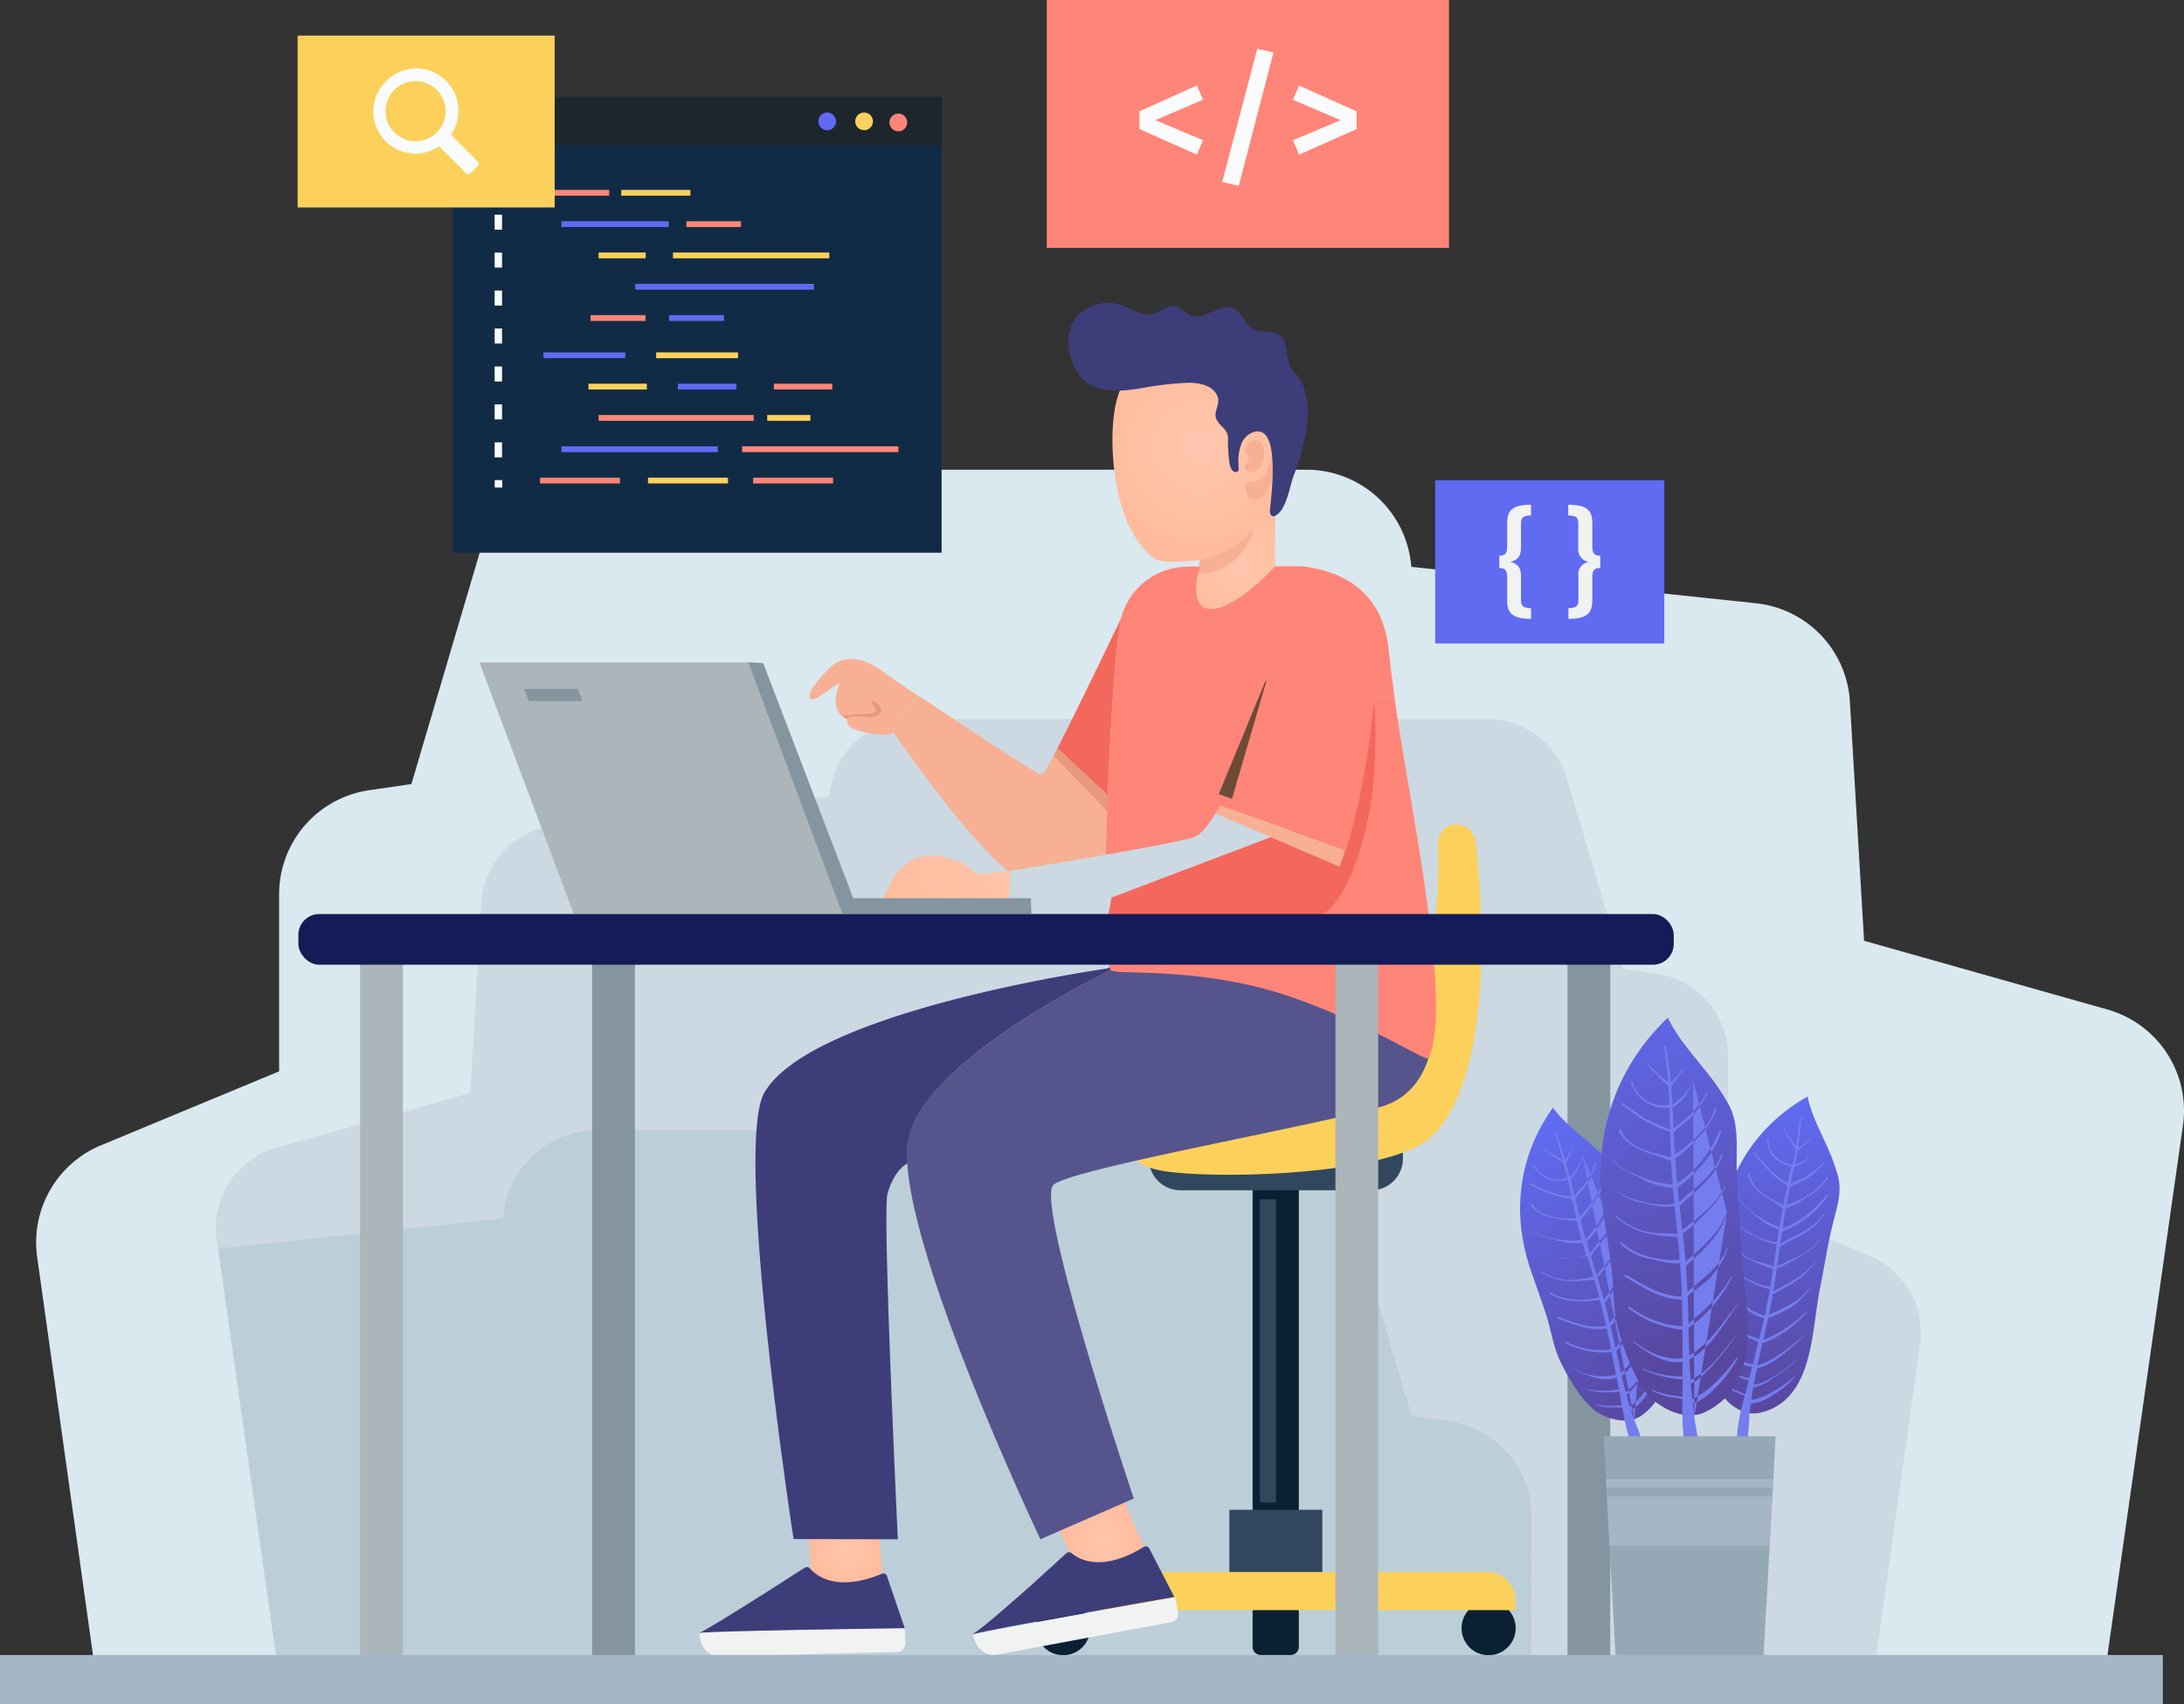 <svg xmlns="http://www.w3.org/2000/svg" xmlns:xlink="http://www.w3.org/1999/xlink" id="Layer_1" data-name="Layer 1" viewBox="0 0 436.15 340.45"><rect x="0" y="0" width="436.15" height="340.45" fill="#333333" stroke="none"/><defs><radialGradient id="radial-gradient" cx="277.52" cy="309.61" r="12.93" gradientTransform="matrix(1, 0, 0, -1, 0, 502)" gradientUnits="userSpaceOnUse"><stop offset="0" stop-color="#ffc8af"></stop><stop offset="1" stop-color="#ffbb9c"></stop></radialGradient><radialGradient id="radial-gradient-2" cx="-244.12" cy="-90.16" r="20.38" gradientTransform="matrix(0.98, -0.21, -0.21, -0.98, 489.72, 29.47)" xlink:href="#radial-gradient"></radialGradient><radialGradient id="radial-gradient-3" cx="249.96" cy="114.46" r="8.13" gradientTransform="matrix(1, 0, 0, -1, -29.74, 422.23)" xlink:href="#radial-gradient"></radialGradient><radialGradient id="radial-gradient-4" cx="198.5" cy="112.41" r="7.4" gradientTransform="matrix(1, 0, 0, -1, -29.74, 422.23)" xlink:href="#radial-gradient"></radialGradient><radialGradient id="radial-gradient-5" cx="243.56" cy="251.3" r="41.44" xlink:href="#radial-gradient"></radialGradient><linearGradient id="linear-gradient" x1="-1395.22" y1="-515.15" x2="-1434.56" y2="-564.74" gradientTransform="matrix(0.78, -0.62, -0.62, -0.78, 1152.74, -967.66)" gradientUnits="userSpaceOnUse"><stop offset="0" stop-color="#606bf1"></stop><stop offset="1" stop-color="#58479f"></stop></linearGradient><linearGradient id="linear-gradient-2" x1="-2651.07" y1="-259.04" x2="-2690.41" y2="-308.63" gradientTransform="matrix(0.45, -0.89, -0.89, -0.45, 1297.35, -2169.68)" xlink:href="#linear-gradient"></linearGradient><linearGradient id="linear-gradient-3" x1="-2117.62" y1="-417.73" x2="-2166.3" y2="-479.1" gradientTransform="matrix(0.61, -0.79, -0.79, -0.61, 1308.59, -1651.03)" xlink:href="#linear-gradient"></linearGradient></defs><title>cstudies</title><path d="M465.68,304.58,449.91,415.29H49L37.16,330.84a21,21,0,0,1,12.74-22.3l35.58-14.77V258.38a21,21,0,0,1,18-20.77l8.42-1.23L126,188.59a21,21,0,0,1,20.12-15H290.66A21,21,0,0,1,311.58,193l68.84,7.27a21,21,0,0,1,18.75,19.64L402,267.69l48.65,13.74A21,21,0,0,1,465.68,304.58Z" transform="translate(-29.74 -79.77)" style="fill:#dae8ef"></path><path d="M73,327.42l12.52,87.87H403.78l9.4-67a16.7,16.7,0,0,0-10.12-17.71l-28.24-11.72V290.74a16.64,16.64,0,0,0-14.25-16.48l-6.68-1-11.21-37.93a16.66,16.66,0,0,0-16-11.94H212a16.65,16.65,0,0,0-16.61,15.45l-54.64,5.77a16.68,16.68,0,0,0-14.89,15.59l-2.2,37.91L85,309A16.67,16.67,0,0,0,73,327.42Z" transform="translate(-29.74 -79.77)" style="fill:#ccd9e2"></path><path d="M335.57,382.55a19.06,19.06,0,0,0-16.3-18.87l-7.65-1.12-12.84-43.41a19,19,0,0,0-18.28-13.66H149.18a19,19,0,0,0-19,17.68l-56.86,6,12.27,86.12H337l-1.44-.59Z" transform="translate(-29.74 -79.77)" style="fill:#bcced8"></path><rect x="90.49" y="19.35" width="97.55" height="91.05" style="fill:#112b46"></rect><rect x="90.49" y="19.35" width="97.55" height="9.63" style="fill:#1d262d"></rect><path d="M196.7,104a1.77,1.77,0,1,1-1.78-1.76h0A1.78,1.78,0,0,1,196.7,104Z" transform="translate(-29.74 -79.77)" style="fill:#606bf1"></path><path d="M204.07,104a1.77,1.77,0,1,1-1.78-1.76h0A1.78,1.78,0,0,1,204.07,104Z" transform="translate(-29.74 -79.77)" style="fill:#fbd15b"></path><path d="M210.91,104.23a1.77,1.77,0,1,1-1.77-1.77h0a1.76,1.76,0,0,1,1.76,1.76Z" transform="translate(-29.74 -79.77)" style="fill:#ff8578"></path><rect x="107.84" y="37.93" width="13.82" height="1.16" style="fill:#ff8578"></rect><rect x="124.06" y="37.93" width="13.82" height="1.16" style="fill:#fbd15b"></rect><rect x="112.11" y="44.19" width="21.43" height="1.16" style="fill:#606bf1"></rect><rect x="137.08" y="44.19" width="10.89" height="1.16" style="fill:#ff8578"></rect><rect x="119.54" y="50.44" width="9.41" height="1.16" style="fill:#fbd15b"></rect><rect x="134.39" y="50.44" width="31.22" height="1.16" style="fill:#fbd15b"></rect><rect x="126.85" y="56.7" width="35.68" height="1.16" style="fill:#606bf1"></rect><rect x="117.93" y="62.95" width="10.98" height="1.16" style="fill:#ff8578"></rect><rect x="133.61" y="62.95" width="10.98" height="1.16" style="fill:#606bf1"></rect><rect x="107.84" y="95.41" width="15.97" height="1.16" style="fill:#ff8578"></rect><rect x="129.41" y="95.41" width="15.97" height="1.16" style="fill:#fbd15b"></rect><rect x="150.39" y="95.41" width="15.97" height="1.16" style="fill:#ff8578"></rect><rect x="112.11" y="89.15" width="31.22" height="1.16" style="fill:#606bf1"></rect><rect x="148.2" y="89.15" width="31.22" height="1.16" style="fill:#ff8578"></rect><rect x="119.54" y="82.9" width="30.98" height="1.16" style="fill:#ff8578"></rect><rect x="153.22" y="82.9" width="8.62" height="1.16" style="fill:#fbd15b"></rect><rect x="117.52" y="76.64" width="11.66" height="1.16" style="fill:#fbd15b"></rect><rect x="135.38" y="76.64" width="11.66" height="1.16" style="fill:#606bf1"></rect><rect x="154.54" y="76.64" width="11.66" height="1.16" style="fill:#ff8578"></rect><rect x="131.04" y="70.39" width="16.35" height="1.16" style="fill:#fbd15b"></rect><rect x="108.52" y="70.39" width="16.35" height="1.16" style="fill:#606bf1"></rect><rect x="98.8" y="36.81" width="1.49" height="1.49" style="fill:#f9fbfc"></rect><path d="M130,171.13h-1.48v-3H130Zm0-7.58h-1.48v-3H130Zm0-7.58h-1.48v-3H130Zm0-7.58h-1.48v-3H130Zm0-7.58h-1.48v-3H130Zm0-7.58h-1.48v-3H130Zm0-7.58h-1.48v-3H130Z" transform="translate(-29.74 -79.77)" style="fill:#f9fbfc"></path><rect x="98.8" y="95.9" width="1.49" height="1.49" style="fill:#f9fbfc"></rect><rect x="209.04" width="80.33" height="49.52" style="fill:#ff8578"></rect><path d="M270,99.69l-9.55,4.08,9.55,4-1.25,2.89-11.46-5.12V102l11.46-5.15Z" transform="translate(-29.74 -79.77)" style="fill:#f9fbfc"></path><path d="M284.06,90.25l-6.94,26.65-3.3-.78,7-26.61Z" transform="translate(-29.74 -79.77)" style="fill:#f9fbfc"></path><path d="M300.65,102v3.55l-11.47,5.12-1.25-2.89,9.53-4-9.53-4.08,1.25-2.83Z" transform="translate(-29.74 -79.77)" style="fill:#f9fbfc"></path><rect x="286.61" y="95.93" width="45.75" height="32.6" style="fill:#606bf1"></rect><path d="M335.49,182.74c-1.48,0-2,.39-2,1.49v4.91c0,1.91-.79,2.5-2.12,2.87,1.33.35,2.12.94,2.12,2.83v4.9c0,1.1.52,1.5,2,1.5v2.15c-3.72,0-4.77-1.19-4.77-3.67v-4.65c0-1.33-.35-1.84-1.56-1.84v-2.46c1.21,0,1.56-.53,1.56-1.87v-4.64c0-2.5,1-3.67,4.77-3.67Z" transform="translate(-29.74 -79.77)" style="fill:#f1f2f2"></path><path d="M347.73,184.26v4.64c0,1.34.35,1.87,1.59,1.87v2.46c-1.24,0-1.59.51-1.59,1.84v4.65c0,2.48-1.05,3.67-4.77,3.67v-2.15c1.45,0,2-.4,2-1.5v-4.9a2.47,2.47,0,0,1,2-2.82h.09a2.53,2.53,0,0,1-2.13-2.87v-4.91c0-1.1-.49-1.49-2-1.49v-2.15C346.68,180.59,347.73,181.76,347.73,184.26Z" transform="translate(-29.74 -79.77)" style="fill:#f1f2f2"></path><rect x="59.44" y="7.11" width="51.33" height="34.33" style="fill:#fbd15b"></rect><path d="M106.17,96.73A8.42,8.42,0,0,0,117.44,109l5.39,5.39a.59.59,0,0,0,.82,0l1.52-1.52a.57.57,0,0,0,0-.81h0l-5.39-5.39a8.42,8.42,0,0,0-13.61-9.91ZM117,106.18a6,6,0,1,1-.07-8.49l.07.07A6,6,0,0,1,117,106.18Z" transform="translate(-29.74 -79.77)" style="fill:#f9fbfc"></path><path d="M289.83,192.92c-.12,1.14-1.67,13-13.84,13-12.78,0-10.64-12.66-10.64-12.66v-.08a13.1,13.1,0,0,1,4-.19v-6l14.51-8.12h.53v14A26.73,26.73,0,0,1,289.83,192.92Z" transform="translate(-29.74 -79.77)" style="fill:url(#radial-gradient)"></path><path d="M282.78,152.12a16.51,16.51,0,0,1,4.36,8.08c1.39,6.15.08,12.65-1.7,18.57a9.26,9.26,0,0,1-1.28,2.89,10.52,10.52,0,0,1-1.59,1.61q-3.87,3.36-7.73,6.75c-1.75,1.52-12.49,2.8-14.54,1.33-7.9-5.65-9.43-22-7.84-30.39C255.08,147.08,272.92,142.12,282.78,152.12Z" transform="translate(-29.74 -79.77)" style="fill:url(#radial-gradient-2)"></path><path d="M278.34,169.88c.11-1.33,1.48-2.8,2.86-1.93s1.09,3.27.5,4.58c-.46,1-2,2.14-3.07,1.19-.88-.8.49-1.74.54-2.47s-1.28-1.12-.74-1.83" transform="translate(-29.74 -79.77)" style="fill:#f7b094"></path><path d="M278.59,176.06a4.09,4.09,0,0,0,4.5-2.67,15.24,15.24,0,0,0,.55-4.3,10.28,10.28,0,0,1,.36,4.74c-.38,2.92-1.4,5.71-3.69,5.74S278.59,176.06,278.59,176.06Z" transform="translate(-29.74 -79.77)" style="fill:#f7b094"></path><path d="M276.83,174a.43.43,0,0,1-.16.05c-.9.12-1.25-1-1.38-1.63a30.43,30.43,0,0,1-.32-4.77,3.63,3.63,0,0,0-.14-1.27c-.5-1.15-1.84-1.89-2.25-3.08-.47-1.38.87-2.75.34-4.26-.82-2.31-3.78-2.84-5.93-2.82a68,68,0,0,0-9.54,1.13c-3.35.52-7.64,1-10.6-1.11-3.56-2.55-5-9.22-2.39-12.87a8.66,8.66,0,0,1,6.61-3.1c2.55-.06,4.71,1.46,7.05,2.23,1.86.61,3.67-1.18,5.41-1.52,2.19-.44,3.12,2,5.06,2s3.73-1.41,5.56-1.75c3.65-.66,3.44,3,5.89,4.26,1.52.78,3.49.3,5,1.1,1.17.6,1.33,1.65,1.59,2.85a29.15,29.15,0,0,0,.57,3.21,7.07,7.07,0,0,0,1.63,2.13,8.06,8.06,0,0,1,1.35,2.58,16.2,16.2,0,0,1,.68,6.56,44.21,44.21,0,0,1-2.75,10.79c-.8,2.25-1.09,4.6-2.32,6.73-.33.57-1.8,2.24-2.34,1a1.8,1.8,0,0,1-.08-.86c.16-2.33,2.32-17.29-3.34-15.49a4,4,0,0,0-2.44,2.49,9.87,9.87,0,0,0-.5,4.14v.62A.7.7,0,0,1,276.83,174Z" transform="translate(-29.74 -79.77)" style="fill:#3d3d7a"></path><path d="M269.34,191.6c6.45-1,10.7-6.13,10.7-6.13a11.76,11.76,0,0,1-11.08,9Z" transform="translate(-29.74 -79.77)" style="fill:#f7b094"></path><path d="M287.52,398.72h-6a1.63,1.63,0,0,1-1.63-1.63h0V308.56h9.23v88.53A1.63,1.63,0,0,1,287.52,398.72Z" transform="translate(-29.74 -79.77)" style="fill:#0a2033"></path><path d="M303.59,317.53H265.48a6.32,6.32,0,0,1-6.31-6.31v-1.39H309.9v1.39A6.32,6.32,0,0,1,303.59,317.53Z" transform="translate(-29.74 -79.77)" style="fill:#30475e"></path><path d="M287.52,410.36h-6a1.63,1.63,0,0,1-1.63-1.63h0V388.22h9.23v20.52A1.64,1.64,0,0,1,287.52,410.36Z" transform="translate(-29.74 -79.77)" style="fill:#0a2033"></path><path d="M236.66,405a5.4,5.4,0,1,0,5.4-5.4h0A5.4,5.4,0,0,0,236.66,405Z" transform="translate(-29.74 -79.77)" style="fill:#0a2033"></path><path d="M321.62,405a5.4,5.4,0,1,0,5.4-5.4h0A5.4,5.4,0,0,0,321.62,405Z" transform="translate(-29.74 -79.77)" style="fill:#0a2033"></path><rect x="245.51" y="301.58" width="18.56" height="16.22" style="fill:#30475e"></rect><path d="M332.41,401.39H236.65v-1.88a5.74,5.74,0,0,1,5.75-5.75h84.26a5.74,5.74,0,0,1,5.75,5.75v1.88Z" transform="translate(-29.74 -79.77)" style="fill:#fbd15b"></path><rect x="251.6" y="239.58" width="3.2" height="60.55" style="fill:#30475e"></rect><path d="M320.79,244.4a3.78,3.78,0,0,0-3.9,3.64c0,.12,0,.24,0,.36.63,11-1.7,37.8-11.93,46.94-12.52,11.19-48,9.67-48,9.67s-5.86,7.19,5.86,8.78,44.73.54,52.72-6.92c7.73-7.22,12.32-26.13,8.87-59a3.8,3.8,0,0,0-3.64-3.41Z" transform="translate(-29.74 -79.77)" style="fill:#fbd15b"></path><polygon points="224.58 300.13 228.8 309.75 215.88 315.42 211.64 305.77 224.58 300.13" style="fill:url(#radial-gradient-3)"></polygon><path d="M315.28,273c-.8,1.6-58.23,0-63.66.53,0,0-35.15,16.77-40.19,32.48a17.12,17.12,0,0,0-.5,6.17c1.41,22.11,26.59,75.06,26.59,75.06l3.86-1.7,12.94-5.64,1.84-.8s-20-59.51-16-62.71,49.26-11.18,65-15.43S315.28,273,315.28,273Z" transform="translate(-29.74 -79.77)" style="fill:#56548c"></path><polygon points="175.31 302.61 176.32 317.06 162.21 317.06 161.2 302.58 175.31 302.61" style="fill:url(#radial-gradient-4)"></polygon><path d="M251.34,273l-.51.23S192,281.52,182.4,298c-6.24,10.74,5.82,89.19,5.82,89.19l20.82.05s-3.11-65.35-2.07-69c1.16-4.15,3.16-5.65,4-6.08a17.12,17.12,0,0,1,.5-6.17c5-15.71,40.19-32.48,40.19-32.48A1,1,0,0,1,251.34,273Z" transform="translate(-29.74 -79.77)" style="fill:#3d3d7a"></path><path d="M308.17,218.66l-3.94.54a193.8,193.8,0,0,1-3.31,21.29l-49.16,18.66-.67,3.56h-.61c0,.74,0,1.46.05,2.13.11,4.1.38,7.06.81,8.24a1.05,1.05,0,0,0,.29.5c1.34,1.09,18.72-1,37.52,5.88,16.3,6,25.44,12.52,25.86,11.64C320.14,280.4,310.81,238.6,308.17,218.66Z" transform="translate(-29.74 -79.77)" style="fill:#ff8578"></path><path d="M303,243c-1.31,6.3-4.69,18.82-11.34,20.5-8.68,2.21-25.45,2.09-41.17,1.25,0-.67,0-1.39-.05-2.13h.61l.67-3.56,49.16-18.66a193.8,193.8,0,0,0,3.31-21.29v.18C304.34,221,305,233.74,303,243Z" transform="translate(-29.74 -79.77)" style="fill:#f4675d"></path><path d="M253.77,203c-.88,1.59-2.15,18.69-2.83,35.66l-10.05-9.38C245.15,221,253.77,203,253.77,203Z" transform="translate(-29.74 -79.77)" style="fill:#f4675d"></path><path d="M247.74,251c-8.48,1.47-16.28,2.74-16.28,2.74v.41c-9.45-7.54-23.81-28.9-23.81-28.9s4.3-5.16,5.37-6.52c.16-.21,23.58,15.91,24.78,15.77.3,0,1.5-2.14,3.1-5.27l10,9.38c-.16,4-.29,8.07-.37,11.88C249.63,250.68,248.68,250.84,247.74,251Z" transform="translate(-29.74 -79.77)" style="fill:#f7b094"></path><path d="M231.46,253.75l-.21,7H205.69s2.54-10,9.46-10,9.58,3.66,9.58,3.66Z" transform="translate(-29.74 -79.77)" style="fill:url(#radial-gradient-5)"></path><path d="M212.82,218.58l.19.16c-1.07,1.36-5.37,6.52-5.37,6.52L205,223.37a6.62,6.62,0,0,1-6.36-.08c-3.56-1.93-1.36-6.55-1.17-7.09-.69.19-5,3.64-5.63,3.28s-1.17-1.59,3.61-6.3,11.24,1.34,11.44,1.34Z" transform="translate(-29.74 -79.77)" style="fill:#f7b094"></path><path d="M199.17,222.49s-1,1.93.8,2.77a18.21,18.21,0,0,0,6.92,1.3c1.53-.15,2.75-2.29,2.75-2.29L205,219.92h-3.7Z" transform="translate(-29.74 -79.77)" style="fill:#f7b094"></path><path d="M198.89,223.44c.28-.95,2.91-.44,4.54-.4,1.2,0,1.86-.29,2.23-1.21s-1.37-2.37-1.71-1.91.63,1.1.65,1.71-1.71.81-3.06.81a31.92,31.92,0,0,0-3.66.35Z" transform="translate(-29.74 -79.77)" style="fill:#e8987c"></path><path d="M298.42,249.56l-25-8.87c-1.83,3.41-3.78,6-5.71,6.47-2.92.77-10,2.1-17.11,3.34-.94.18-1.89.34-2.83.51-8.48,1.47-16.28,2.74-16.28,2.74v.68l-.19,6.32v1.6a176.07,176.07,0,0,1,19.22.31c15,1.07,34.35,1.71,40.76-1.31,3-1.42,5.4-6.09,7.29-11.84Z" transform="translate(-29.74 -79.77)" style="fill:url(#radial-gradient-5)"></path><polygon points="243.64 160.92 268.68 169.79 267.55 173.14 242.77 162.51 243.64 160.92" style="fill:#f7b094"></polygon><path d="M273.39,240.69c-1.83,3.41-3.78,6-5.71,6.47-2.92.77-10,2.1-17.11,3.34.08-3.81.21-7.84.37-11.88.68-17,1.95-34.07,2.83-35.66,1.43-2.67,5.36-8.47,11.56-9.8v.08S263.21,205.9,276,205.9c12.17,0,13.72-11.84,13.84-13,6.26.7,15.86,3.84,17.19,16.43.27,2.49.65,5.68,1.15,9.31l-3.95.54s-1.6,17.74-5.7,30.31l-.1,0Z" transform="translate(-29.74 -79.77)" style="fill:#ff8578"></path><polygon points="243.39 158.62 253.38 134.42 246.02 159.59 243.39 158.62" style="fill:#6d4b35"></polygon><path d="M289.83,192.92h-5.45s-7.76,8.51-12.74,8.51-2.3-8.46-2.3-8.46h-2.43a13.75,13.75,0,0,0-13.65,12.19c-.09.79-.18,1.54-.25,2.23-.53,5.15,20.33,8.89,20.33,8.89l10.75-.6L290.61,203l1.3-5.22Z" transform="translate(-29.74 -79.77)" style="fill:#ff8578"></path><path d="M224.08,406.26c.49,2.61,2.29,4.46,4.9,4l34.7-6.47A1.62,1.62,0,0,0,265,401.9l-.57-3.08s-36.5,6.39-40.33,7.45Z" transform="translate(-29.74 -79.77)" style="fill:#f1f2f2"></path><path d="M234.41,397.53l1.07-.94,2-1.82c.35-.31.7-.62,1-.92l1.76-1.57,1.07-1,1.42-1.27a.78.78,0,0,1,1,0c1.43,1.2,6,3.94,14.39-1.23a.83.83,0,0,1,1.13.28v0l5,9.7s-36.5,6.39-40.33,7.45C225.33,405.46,230,401.43,234.41,397.53Z" transform="translate(-29.74 -79.77)" style="fill:#3d3d7a"></path><path d="M169.43,405.92c.07,2.65,1.55,4.76,4.2,4.7l35.29-.86a1.62,1.62,0,0,0,1.58-1.66h0l-.08-3.13s-37,.49-41,.93Z" transform="translate(-29.74 -79.77)" style="fill:#f1f2f2"></path><path d="M181,398.94l1.2-.75,2.31-1.47,1.15-.74,2-1.28,1.21-.79,1.6-1a.78.78,0,0,1,1,.14c1.21,1.41,5.33,4.85,14.4,1.08a.79.79,0,0,1,1,.4l0,.08L210.42,405s-37,.49-41,.93C170.79,405.33,176,402.09,181,398.94Z" transform="translate(-29.74 -79.77)" style="fill:#3d3d7a"></path><polygon points="114.59 182.58 95.74 132.31 149.4 132.31 168.24 182.58 114.59 182.58" style="fill:#abb5ba"></polygon><polygon points="171.56 182.58 168.24 182.58 149.4 132.31 152.41 132.45 169.84 177.94 171.56 182.58" style="fill:#8495a0"></polygon><polyline points="98.63 177.14 98.9 177.14 166.18 177.14" style="fill:none"></polyline><path d="M200.26,262.35h35.45l-.09-3.17H199.53" transform="translate(-29.74 -79.77)" style="fill:#8495a0"></path><rect x="313.03" y="192.16" width="8.54" height="140.23" style="fill:#8495a0"></rect><rect x="266.69" y="192.16" width="8.54" height="140.23" style="fill:#abb5ba"></rect><rect x="118.25" y="192.16" width="8.54" height="140.23" style="fill:#8495a0"></rect><rect x="71.92" y="192.16" width="8.54" height="140.23" style="fill:#abb5ba"></rect><rect x="59.59" y="182.58" width="274.66" height="10.12" rx="4.15" style="fill:#141b56"></rect><polygon points="104.7 137.6 105.62 140.04 116.31 140.04 115.39 137.6 104.7 137.6" style="fill:#8495a0"></polygon><polygon points="211.15 149.47 210.38 150.95 221.2 162.13 221.2 158.85 211.15 149.47" style="fill:#e8987c"></polygon><rect y="330.59" width="431.92" height="9.86" style="fill:#a5b7c6"></rect><path d="M393.18,337.21C391.47,345.54,392,359.72,381,362c-3,.6-5.83-1.45-7.55-3.81-2.26-3.08-2.8-9.61-2.76-13.34,0-3,1-6.26,1.36-9.24.35-3.22.64-6.46,1-9.68,1.35-11.6,7.41-21.33,17.67-27.13.8,3.81,2.61,7,4.2,10.7a37.92,37.92,0,0,1,1.86,5.17c.84,3.1-.18,6.23-.93,9.19C394.73,328.21,394.1,332.78,393.18,337.21Z" transform="translate(-29.74 -79.77)" style="fill:url(#linear-gradient)"></path><path d="M379.11,362.25c.07-.7.16-1.4.25-2.1a9,9,0,0,0,3.79-1.32,20.29,20.29,0,0,0,5-3.94c.08-.08-.06-.21-.14-.14a22,22,0,0,1-4.85,3.31,13.07,13.07,0,0,1-3.68,1.37c.12-.83.25-1.66.38-2.49a10.27,10.27,0,0,0,3.79-1.76,43.72,43.72,0,0,0,5.43-4.14h0c-2.69,1.95-5.68,4.73-9.09,5.34.18-1,.38-2.08.59-3.11a.43.43,0,0,0,0-.16c3.94-1,6.6-4.08,9.61-6.58.05,0,0-.12-.05-.08-3,2.3-5.76,4.93-9.43,6.05.32-1.47.65-2.94,1-4.41a21,21,0,0,0,8.9-6.31s0-.11-.07-.07a27.17,27.17,0,0,1-8.68,5.75c.32-1.45.65-2.9,1-4.36a32.35,32.35,0,0,0,4.59-2.22,12.41,12.41,0,0,0,3.56-3.62.08.08,0,0,0,0-.1.07.07,0,0,0-.1,0s0,0,0,0c-2,2.86-5,3.76-7.91,5.26.29-1.36.55-2.72.79-4.09,3.23-1.78,6.75-3.43,8.58-6.85,0,0,0-.06-.05,0-1.94,3.14-5.34,4.49-8.42,6.2A5.85,5.85,0,0,1,384,337c.2-1.28.39-2.55.57-3.82a31.35,31.35,0,0,0,5.31-2.89,10.19,10.19,0,0,0,3.23-2.75.07.07,0,0,0-.12-.08c-1.73,2.49-5.53,3.92-8.34,5.17.18-1.29.36-2.57.55-3.86,3.11-1.88,6.78-2.93,8.69-6.32.06-.1-.09-.2-.15-.1-2,3.1-5.48,4.06-8.46,5.82.12-.79.23-1.59.35-2.39,3.37-1.23,7.28-4.05,9.05-7.09a.15.15,0,0,0-.08-.2.14.14,0,0,0-.17,0,18.83,18.83,0,0,1-8.7,6.62c.2-1.29.41-2.57.64-3.86a.37.37,0,0,0,.05-.11,19.4,19.4,0,0,0,4.3-2.32,11.69,11.69,0,0,0,4.06-3.69c.1-.17-.18-.34-.28-.16-1.5,2.67-5,4.46-8,5.48.09-.47.17-.94.26-1.41.14-.7.28-1.4.43-2.09,1.2-.83,2.73-1.23,3.93-2.11a22.17,22.17,0,0,0,2.87-2.61c.09-.09-.05-.23-.14-.15a18.89,18.89,0,0,1-3.95,3c-.83.45-1.78.7-2.58,1.18.23-1.14.47-2.28.69-3.43h.09a.18.18,0,0,0,.19-.06c1.64-.41,2.89-1.82,4-3h0a10.82,10.82,0,0,1-4,2.7h-.11c.17-.93.34-1.87.5-2.8a.21.21,0,0,0,.19-.23h0a16.77,16.77,0,0,0,2.4-2.05c.05,0,0-.14-.09-.09A13.39,13.39,0,0,1,388.8,309a54.32,54.32,0,0,0,.65-5.84.14.14,0,0,0-.28,0c-.17,1.89-.44,3.76-.77,5.62A17.24,17.24,0,0,1,386,305a.06.06,0,0,0-.12,0,11.09,11.09,0,0,0,1.2,2.32,13.44,13.44,0,0,0,1.26,2c-.18,1-.38,2-.58,3a5.12,5.12,0,0,1-4.86-4.93c0-.18-.29-.18-.28,0A6.31,6.31,0,0,0,384,311a5.82,5.82,0,0,0,3.45,1.68c-.24,1.15-.49,2.3-.74,3.45a27.5,27.5,0,0,1-2.82-2.1,39.2,39.2,0,0,1-3.56-3.84c-.12-.13-.33.06-.2.19a39,39,0,0,0,3.31,3.73,19.26,19.26,0,0,0,3.18,2.43v.18h0a.21.21,0,0,0,0,.26c-.24,1.1-.49,2.2-.72,3.3a.67.67,0,0,1,0,.2c-2.56-1.17-6.39-3.21-6.73-6.18,0-.28-.45-.2-.39.09.76,3.36,4.46,4.85,7,6.69-.25,1.24-.48,2.49-.69,3.74a15.13,15.13,0,0,1-4.62-2.38c-1.26-1-3.05-2.21-3.61-3.77,0-.05-.1,0-.08,0,.53,1.55,2.13,2.61,3.3,3.67a12.3,12.3,0,0,0,4.9,3,.25.25,0,0,0,0,.17c-.13.79-.25,1.59-.38,2.38-3.11-.24-7.46-2.6-9.05-4.95h0a10.3,10.3,0,0,0,4.58,3.75,12.55,12.55,0,0,0,4.43,1.6l-.66,4.42c-1.35-.5-2.78-.74-4.11-1.28a10.11,10.11,0,0,1-4.67-4c-.08-.11-.25,0-.18.09,2.15,3.42,5.25,4.43,8.88,5.71-.18,1.21-.37,2.42-.57,3.62-3-.57-6.81-2.38-8.32-5-.11-.19-.41,0-.3.16a9.62,9.62,0,0,0,4.26,3.54,12.89,12.89,0,0,0,4.29,1.72v.12c-.3,1.74-.64,3.46-1,5.18-3.32-.83-5.46-3.29-7.88-5.59-.16-.16-.43.08-.26.25,2.46,2.41,4.62,4.95,8,5.85-.31,1.4-.63,2.79-1,4.19a15.39,15.39,0,0,1-7.45-5.1c-.13-.17-.36.05-.24.22a16.57,16.57,0,0,0,7.56,5.42c-.37,1.49-.75,3-1.13,4.47a11,11,0,0,1-6.93-4.56c0-.05-.13,0-.09.08,1.58,2.21,4,4.76,6.88,5l-.37,1.42c-.07.29-.15.58-.23.88a16.74,16.74,0,0,1-6-2.91c-.05,0-.11,0-.06.08a15.77,15.77,0,0,0,6,3.26c-.24.9-.5,1.82-.75,2.76a11.63,11.63,0,0,0-1.67-.71,12.09,12.09,0,0,1-2.74-1.59c-.09,0-.18.07-.1.13a12.64,12.64,0,0,0,2.37,1.6c.7.26,1.37.6,2.05.9-1,3.72-1.89,7.68-1.41,11.25.11.79,1.44,1,1.64.16A65.43,65.43,0,0,0,379.11,362.25Z" transform="translate(-29.74 -79.77)" style="fill:#747ded"></path><path d="M358.33,334.83c2,8.27,8.41,20.91-.63,27.6-2.43,1.8-5.89,1.14-8.45-.27-3.35-1.84-6.59-7.53-8.13-10.93-1.22-2.69-1.7-6.11-2.66-9-1-3.07-2.15-6.12-3.17-9.2-3.67-11-2.29-22.42,4.57-32,2.33,3.12,5.33,5.28,8.32,7.93a35.63,35.63,0,0,1,3.87,3.9c2.07,2.46,2.47,5.72,3,8.73C355.93,326,357.29,330.43,358.33,334.83Z" transform="translate(-29.74 -79.77)" style="fill:url(#linear-gradient-2)"></path><path d="M356.13,363.47c-.22-.67-.44-1.34-.65-2a9.06,9.06,0,0,0,2.88-2.8,20.41,20.41,0,0,0,2.85-5.67.1.1,0,0,0-.19-.07,23,23,0,0,1-3,5.05,13.82,13.82,0,0,1-2.76,2.8c-.25-.81-.48-1.62-.71-2.43a10.45,10.45,0,0,0,2.69-3.19,43.49,43.49,0,0,0,3.17-6h0c-1.62,2.9-3.16,6.69-6,8.68-.27-1-.54-2-.77-3.07v-.16c3.15-2.56,4.26-6.49,5.94-10,0-.06-.06-.11-.09-.06-1.71,3.35-3.13,6.91-6,9.47-.33-1.47-.65-2.94-1-4.41a21,21,0,0,0,5.4-9.48m-.09,0a27.3,27.3,0,0,1-5.45,8.88c-.31-1.46-.63-2.91-1-4.37a33.75,33.75,0,0,0,3.22-3.94,12.41,12.41,0,0,0,1.71-4.79.07.07,0,1,0-.14,0c-.6,3.43-2.95,5.51-4.94,8.1-.32-1.35-.66-2.69-1-4,2.18-3,4.67-6,4.89-9.83,0,0,0-.05-.06,0-.43,3.67-2.94,6.32-5,9.17-.06-.23-.12-.47-.19-.71-.36-1.24-.73-2.47-1.1-3.7a31.51,31.51,0,0,0,3.59-4.85,10.11,10.11,0,0,0,1.77-3.87.07.07,0,1,0-.14,0c-.52,3-3.36,5.89-5.38,8.21-.38-1.24-.76-2.49-1.13-3.73,2-3,4.91-5.51,5.21-9.4a.09.09,0,1,0-.18,0c-.49,3.66-3.25,6-5.21,8.85l-.69-2.31c2.53-2.54,4.89-6.75,5.21-10.25a.15.15,0,0,0-.3,0,18.76,18.76,0,0,1-5.09,9.67c-.36-1.25-.71-2.5-1-3.76a.29.29,0,0,0,0-.13,19.58,19.58,0,0,0,2.93-3.91,11.86,11.86,0,0,0,2.11-5.06.16.16,0,1,0-.32,0c-.23,3-2.69,6.17-4.92,8.33-.12-.46-.24-.92-.35-1.38l-.51-2.08c.74-1.26,2-2.27,2.68-3.57a22,22,0,0,0,1.5-3.58.1.1,0,1,0-.19-.07,18.77,18.77,0,0,1-2.3,4.42c-.56.75-1.31,1.38-1.84,2.16-.27-1.13-.54-2.27-.82-3.4h0a.21.21,0,0,0,.15-.14c1.31-1.06,1.85-2.86,2.34-4.41m-.06,0a11,11,0,0,1-2.49,4.15h-.12c-.23-.92-.47-1.84-.72-2.75a.21.21,0,0,0,.08-.29h0a18.09,18.09,0,0,0,1.31-2.87c0-.07-.08-.12-.11,0a14.46,14.46,0,0,1-1.46,2.53,57.61,57.61,0,0,0-1.87-5.56c-.07-.17-.32-.06-.26.11.64,1.79,1.18,3.6,1.67,5.42A17.23,17.23,0,0,1,338,309c0-.05-.14,0-.09.08a10.69,10.69,0,0,0,2.06,1.61,14.64,14.64,0,0,0,2,1.31c.26,1,.5,2,.74,3a5.15,5.15,0,0,1-6.49-2.42c-.08-.16-.34,0-.25.12a6.27,6.27,0,0,0,3,2.64,5.88,5.88,0,0,0,3.84.07c.27,1.14.53,2.29.78,3.43a26.76,26.76,0,0,1-3.43-.71,37.2,37.2,0,0,1-4.85-2c-.17-.06-.28.2-.11.26a39.66,39.66,0,0,0,4.58,2,19.37,19.37,0,0,0,3.91.86v.18h0a.17.17,0,0,0,.07.24h0c.25,1.09.49,2.19.75,3.29a1.46,1.46,0,0,0,0,.2c-2.82,0-7.15-.21-8.71-2.76a.2.2,0,1,0-.32.24h0c2.11,2.73,6.09,2.52,9.17,3.11.3,1.23.61,2.46.95,3.69a15.35,15.35,0,0,1-5.19-.21c-1.57-.38-3.7-.72-4.87-1.89,0,0-.09,0-.06.06,1.14,1.18,3,1.46,4.54,1.93a12.32,12.32,0,0,0,5.71.66.26.26,0,0,0,.07.15l.66,2.33c-2.92,1.09-7.86.79-10.3-.68h0A10.31,10.31,0,0,0,342,331a12.86,12.86,0,0,0,4.7-.42c.42,1.43.85,2.85,1.27,4.28-1.44.11-2.84.5-4.27.58a10.17,10.17,0,0,1-5.92-1.64c-.11-.06-.23.09-.12.16,3.4,2.2,6.63,1.8,10.46,1.43.35,1.18.69,2.35,1,3.53-2.94.73-7.19.71-9.64-1a.18.18,0,0,0-.23.07.18.18,0,0,0,0,.2,9.7,9.7,0,0,0,5.35,1.41,12.77,12.77,0,0,0,4.61-.25v.12q.69,2.55,1.27,5.12c-3.36.65-6.34-.68-9.5-1.74-.22-.08-.36.25-.14.33,3.25,1.16,6.28,2.55,9.75,1.92.32,1.39.61,2.8.89,4.2a15.32,15.32,0,0,1-8.91-1.48c-.18-.09-.3.21-.12.3a16.53,16.53,0,0,0,9.14,1.73q.45,2.26.87,4.53a11,11,0,0,1-8.21-1.21c-.06,0-.11.08,0,.11,2.37,1.33,5.62,2.63,8.36,1.66l.27,1.44c.05.3.1.59.16.89a16.44,16.44,0,0,1-6.7-.09.05.05,0,1,0,0,.1,15.74,15.74,0,0,0,6.79.44c.16.91.31,1.86.48,2.81a13.69,13.69,0,0,0-1.81.06,11.49,11.49,0,0,1-3.15-.28c-.1,0-.14.14,0,.16a12.29,12.29,0,0,0,2.82.45c.75-.06,1.5,0,2.24,0,.66,3.79,1.53,7.75,3.47,10.78.44.68,1.73.31,1.56-.55a63,63,0,0,0-2.59-7.68Z" transform="translate(-29.74 -79.77)" style="fill:#747ded"></path><path d="M377.42,328.42c.46,10.51,5.38,27.37-7.15,33.4-3.38,1.63-7.44,0-10.22-2.28-3.64-3-6.27-10.68-7.35-15.17-.86-3.56-.65-7.82-1.17-11.5-.55-4-1.19-7.93-1.72-11.91-1.89-14.34,2.44-27.85,13-37.91,2.1,4.33,5.25,7.65,8.28,11.55a46.42,46.42,0,0,1,3.79,5.65c1.95,3.46,1.68,7.52,1.68,11.31C376.54,317.15,377.17,322.82,377.42,328.42Z" transform="translate(-29.74 -79.77)" style="fill:url(#linear-gradient-3)"></path><path d="M368.12,362.72c-.12-.86-.23-1.72-.33-2.59a11,11,0,0,0,4.15-2.74,24.94,24.94,0,0,0,4.77-6.23c.07-.12-.13-.24-.21-.13a27.73,27.73,0,0,1-4.81,5.45,16.69,16.69,0,0,1-4,2.76c-.11-1-.21-2.07-.3-3.11,1.6-.62,2.83-2.08,4-3.25a55,55,0,0,0,5.26-6.62h0c-2.64,3.16-5.39,7.4-9.29,9.16-.09-1.3-.18-2.6-.23-3.9v-.21c4.42-2.39,6.68-6.9,9.54-10.81.05-.06,0-.15-.09-.08-2.86,3.66-5.41,7.67-9.47,10.12-.07-1.86-.12-3.73-.16-5.59a26.08,26.08,0,0,0,8.76-10.27c0-.07-.07-.13-.11-.06-2.28,4-5.22,6.71-8.67,9.53-.05-1.84-.1-3.68-.17-5.53,1.62-1.37,3.43-2.42,4.83-4a15.48,15.48,0,0,0,3.19-5.42.09.09,0,0,0-.08-.1.11.11,0,0,0-.09,0c-1.52,4-4.86,6-7.88,8.71-.08-1.72-.17-3.43-.3-5.15,3.34-3.12,7.06-6.16,8.22-10.82m-.07,0c-1.38,4.35-5,7-8.22,10,0-.31-.05-.61-.08-.92-.15-1.58-.31-3.17-.48-4.75a37.65,37.65,0,0,0,5.49-5.07,12.38,12.38,0,0,0,3-4.28.08.08,0,0,0-.07-.1.08.08,0,0,0-.09,0c-1.33,3.51-5.46,6.39-8.45,8.74l-.51-4.8c3.16-3.2,7.25-5.56,8.52-10.22a.12.12,0,0,0-.12-.12.12.12,0,0,0-.1.05c-1.44,4.32-5.34,6.53-8.38,9.55q-.17-1.49-.3-3c3.66-2.51,7.5-7.07,8.7-11.26a.2.2,0,0,0-.17-.21.19.19,0,0,0-.18.09,23.26,23.26,0,0,1-8.43,10.59c-.15-1.61-.29-3.21-.4-4.83a.38.38,0,0,0,0-.15,23.4,23.4,0,0,0,4.47-4.08,14.75,14.75,0,0,0,3.74-5.66.2.2,0,0,0-.38-.1c-1,3.65-4.7,6.87-7.92,9,0-.59-.08-1.17-.11-1.76L364,306c1.19-1.36,2.9-2.3,4.08-3.72a26.66,26.66,0,0,0,2.65-4c.08-.13-.13-.26-.21-.13a23.87,23.87,0,0,1-3.83,4.84c-.86.79-1.91,1.38-2.73,2.2q-.09-2.16-.21-4.32h.1a.25.25,0,0,0,.22-.13c1.84-1,2.91-3.06,3.87-4.83m-.07,0a13.47,13.47,0,0,1-4,4.46h-.14c-.07-1.17-.15-2.35-.25-3.51a.27.27,0,0,0,.16-.35h0a20.77,20.77,0,0,0,2.25-3.18c.05-.09-.07-.17-.12-.09a17.22,17.22,0,0,1-2.36,2.75,69.63,69.63,0,0,0-1-7.2c0-.22-.37-.14-.34.08.37,2.32.61,4.65.78,7a21.42,21.42,0,0,1-4.08-3.76c-.06-.08-.18,0-.13.07a13.37,13.37,0,0,0,2.14,2.43,17.45,17.45,0,0,0,2.14,2.07c.08,1.25.15,2.5.2,3.76a6.36,6.36,0,0,1-7.32-4.45c-.07-.21-.41-.12-.34.09a7.74,7.74,0,0,0,3,3.9,7.22,7.22,0,0,0,4.65,1c.06,1.45.11,2.9.16,4.35a32.36,32.36,0,0,1-4-1.65c-2.08-1-3.53-2.36-5.43-3.53a.17.17,0,0,0-.19.29c1.79,1.14,3.16,2.53,5.1,3.47a23.81,23.81,0,0,0,4.56,1.95v.28a.23.23,0,0,0,0,.31c0,1.39.09,2.79.15,4.18v.26c-3.43-.63-8.64-1.92-9.95-5.38a.25.25,0,0,0-.48.14.2.2,0,0,0,0,.08c1.93,3.81,6.82,4.47,10.43,5.9.07,1.57.18,3.14.3,4.71a18.52,18.52,0,0,1-6.26-1.46c-1.82-.82-4.33-1.73-5.49-3.43,0-.05-.11,0-.07.06,1.1,1.7,3.34,2.49,5.06,3.4a15.12,15.12,0,0,0,6.79,2.13.46.46,0,0,0,.05.2q.12,1.5.27,3c-3.81.66-9.75-.86-12.37-3.2h0a12.59,12.59,0,0,0,6.62,3.12,15.61,15.61,0,0,0,5.81.58c.18,1.83.36,3.67.55,5.5-1.78-.2-3.56,0-5.33-.29a12.68,12.68,0,0,1-6.81-3.36c-.12-.1-.3.06-.18.17,3.62,3.46,7.64,3.72,12.38,4.16.15,1.5.29,3,.42,4.52-3.74.21-8.9-.8-11.48-3.44-.19-.19-.51.09-.32.29a12,12,0,0,0,6.18,3c1.63.36,3.92,1.06,5.67.76v.15c.18,2.17.29,4.34.36,6.52-4.23,0-7.55-2.29-11.14-4.32-.25-.14-.49.23-.24.37,3.68,2.16,7,4.55,11.41,4.59,0,1.77.09,3.54.1,5.32a19,19,0,0,1-10.49-3.86c-.2-.16-.41.18-.21.33a20.45,20.45,0,0,0,10.71,4.22v5.71c-3.62.35-6.85-1.15-9.69-3.37-.07-.05-.16.06-.1.12,2.58,2.17,6.24,4.5,9.79,3.95v2.94a20.45,20.45,0,0,1-8.12-1.66c-.07,0-.12.07,0,.11a19.49,19.49,0,0,0,8.16,2.11c0,1.15-.06,2.33-.08,3.53a15.16,15.16,0,0,0-2.21-.35,14.91,14.91,0,0,1-3.77-1.07c-.12,0-.2.14-.08.18a15.26,15.26,0,0,0,3.33,1.21c.92.1,1.82.31,2.73.46-.07,4.77.07,9.78,1.72,13.92.37.92,2,.76,2-.31,0-3.54-.9-6.83-1.34-10.11Z" transform="translate(-29.74 -79.77)" style="fill:#747ded"></path><polygon points="354.59 286.89 354.13 295.43 353.4 308.74 352.21 330.59 322.62 330.59 321.43 308.74 320.71 295.43 320.24 286.89 354.59 286.89" style="fill:#95a8b5"></polygon><polygon points="354.13 295.43 354.03 297.15 353.94 298.92 353.4 308.74 321.43 308.74 320.9 298.92 320.8 297.15 320.71 295.43 354.13 295.43" style="fill:#a5b7c6"></polygon><polygon points="354.03 297.15 353.94 298.92 320.9 298.92 320.8 297.15 354.03 297.15" style="fill:#95a8b5"></polygon></svg>
